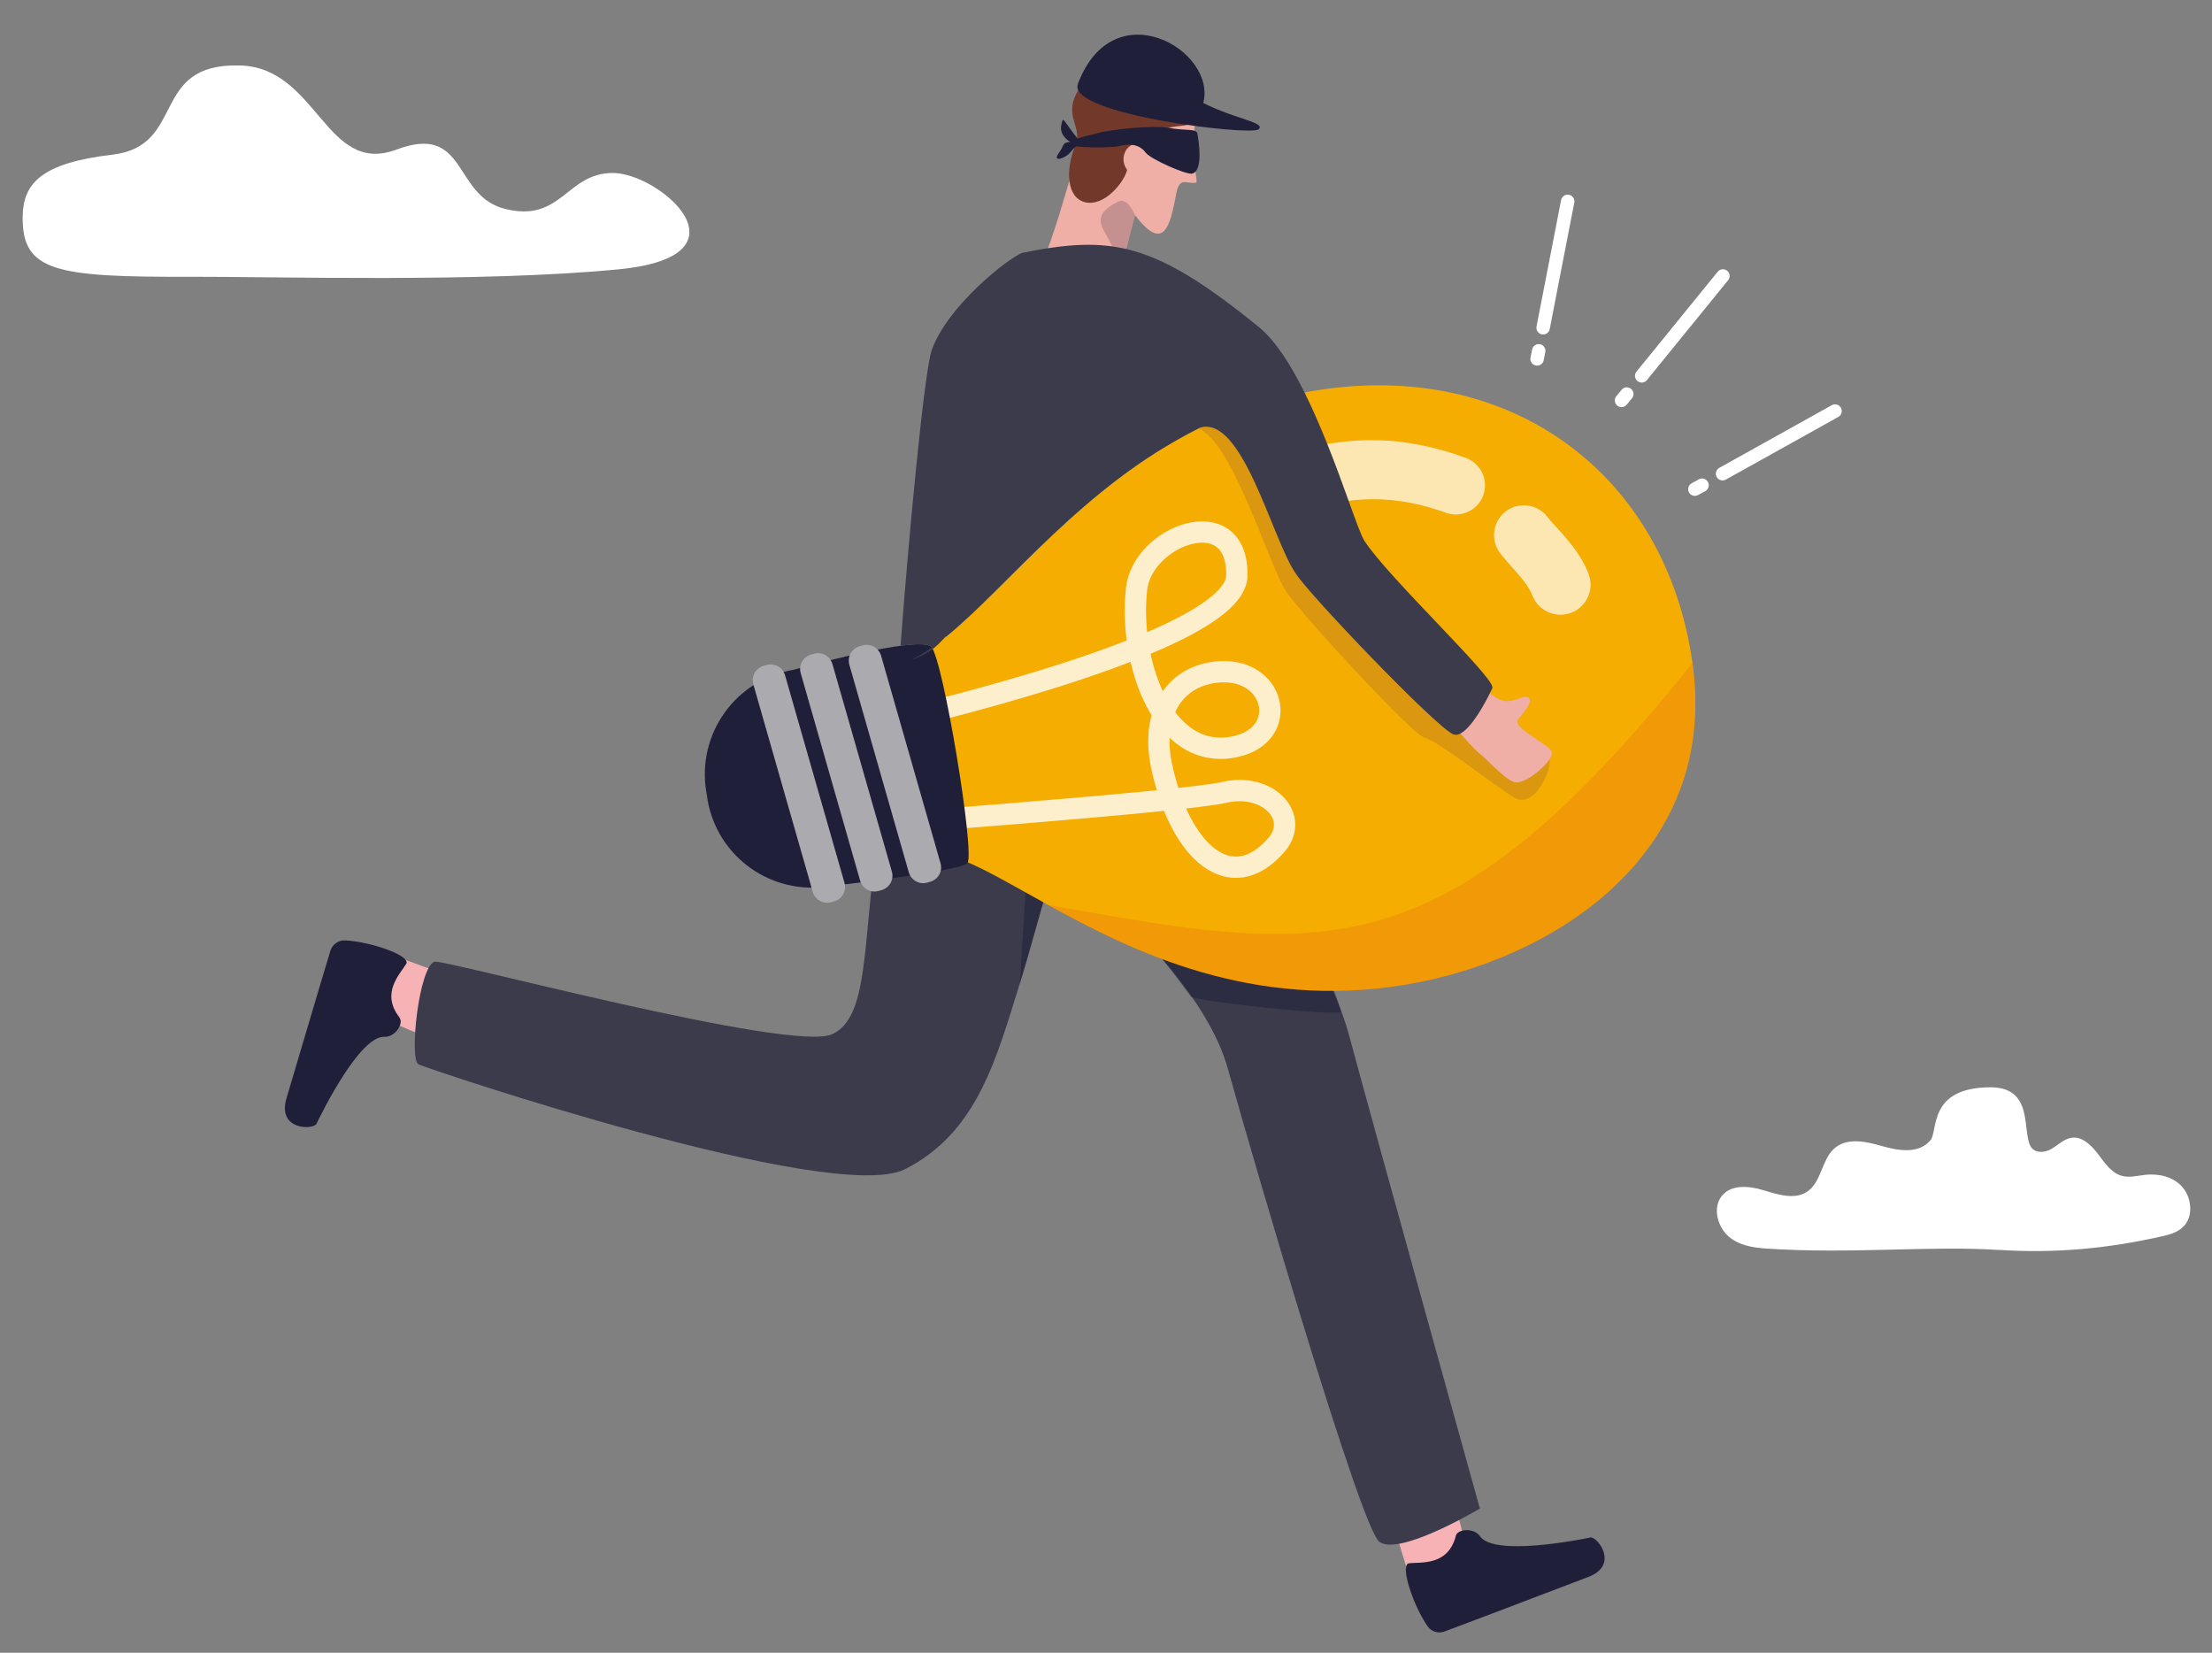 <?xml version="1.0" encoding="UTF-8"?>
<svg id="Layer_1" xmlns="http://www.w3.org/2000/svg" version="1.1" viewBox="0 0 1909.5 1426.6">
  <rect x="0" y="0" width="1909.5" height="1426.6" fill="#808080" stroke="none"/>
  <!-- Generator: Adobe Illustrator 29.1.0, SVG Export Plug-In . SVG Version: 2.1.0 Build 142)  -->
  <defs>
    <style>
      .st0, .st1, .st2, .st3 {
        fill: #1f1f39;
      }

      .st0, .st1, .st2, .st4, .st5, .st6 {
        isolation: isolate;
      }

      .st0, .st4, .st6 {
        opacity: .2;
      }

      .st1 {
        opacity: .6;
      }

      .st2 {
        opacity: .5;
      }

      .st7 {
        fill: #efaea6;
      }

      .st8 {
        fill: #4c2419;
      }

      .st9 {
        fill: #f6b2b5;
      }

      .st10 {
        fill: #aaaaaf;
      }

      .st11 {
        fill: #fff;
      }

      .st4 {
        fill: #ea4f26;
      }

      .st12 {
        stroke-width: 11.6px;
      }

      .st12, .st5 {
        fill: none;
        stroke: #fff;
        stroke-linecap: round;
        stroke-linejoin: round;
      }

      .st13 {
        opacity: .7;
      }

      .st5 {
        opacity: .8;
        stroke-width: 18.4px;
      }

      .st14 {
        fill: #72392b;
      }

      .st15 {
        fill: #3b3b4c;
      }

      .st16 {
        fill: #f4ad00;
      }

      .st6 {
        fill: #7a414b;
      }
    </style>
  </defs>
  <g>
    <path class="st9" d="M1266.8,1342.6c-3.5-21.2-19-73.2-19-73.2l-55.4,12.7,23.9,77.9,43,15.3,7.5-32.7h0Z"/>
    <path class="st3" d="M1256.7,1325.6c1.5-5.9,15.7-7.2,20.9.4,12.1,17.4,84.1,3.4,95.3,1.1,5.8-1.2,25.4,23.7-1.7,34-23.5,8.9-98.5,37.6-124.2,47.1-5.4,2-11.5.2-14.7-4.6-11.7-16.8-23.6-50.8-16.6-54.2,10.5-1.4,34.2,2.8,41.1-23.8h-.1Z"/>
  </g>
  <g>
    <path class="st9" d="M325.3,876.2c19,10.1,69.7,29.3,69.7,29.3l23.6-51.7-76.5-28.2-38.3,24.8,21.4,25.8h0Z"/>
    <path class="st3" d="M344.9,878.5c3.8,4.8-3.8,16.9-13,16.4-21.2-1-53.7,64.7-58.7,75.1-2.6,5.3-34.2,5.8-25.9-22,7.2-24,29.9-101.1,37.9-127.3,1.7-5.5,6.8-9.2,12.6-9,20.5.9,54.7,12.1,53.2,19.6-5.2,9.2-23,25.5-6,47.1h0Z"/>
  </g>
  <path class="st15" d="M1277.5,1302.1c-8.1,4.8-71.2,41.1-87,28.5s-105.5-318.4-130.4-407.6c-4.2-15.2-11.2-30.4-20-45.1-15.8-26.8-37.3-52.1-58.2-73.4h0c-1.5-1.6-3-3.1-4.4-4.5-11-11-21.6-20.8-31.1-29-11-9.6-20.3-17.1-26.6-22-4-3.1-6.8-5.2-7.9-6-.2,0-.3-.2-.4-.3,0,0,0,0-.2,0h0c-12.8,41.2-21.5,76-31,106.3h0c-19.6,62.3-35.9,128.4-99.1,160.2-62.3,31.3-411.6-86.5-419.9-90.5-8.3-4,.3-84.2,13.8-88.6,7.5-2.5,308.5,79,343.5,62.5,32.4-15.3,25.5-80.4,39.6-172.3.4-2.6.8-5.1,1.2-7.7,7.6-44.2,5.2-45.5,16.6-131.8,1.2-9.3,58.1-12.2,66.1-17.3,19-12.2,43.3-13.9,67.9-10.3,54.4,7.8,109.8,41.1,109.8,41.1,4.5,46.8,38.4,101,73,156.9,11.5,18.6,23,37.3,33.6,56,16.7,29.6,30.9,59.2,38.6,87.9,19.3,72.1,112.6,407.4,112.6,407.4v-.3Z"/>
  <path class="st1" d="M1033.2,372.4c-1.1,58.7-30.7,99.5-15.5,208-2.5-5.1-5.4-12.5-7.7-16.5-15.6-27-14.9-160.3-9.7-170.9,4.7-9.5,10.6-13,33.2-21.8,0,.3-.3.7-.4,1.1h0Z"/>
  <path class="st8" d="M1031.5,117.8"/>
  <path class="st2" d="M919.8,749c-4-3.1-6.8-5.2-7.9-6-.2,0-.3-.2-.4-.3,0,0,0,0-.2,0h0c-12.8,41.2-21.5,76-31,106.3l8-126.3,31.6,26.4h0Z"/>
  <path class="st2" d="M1138.2,823.6c13,28.2,16.5,39.8,19.7,49.6-3,3.9-106.9-6.7-129.5-12.5-18.6-25.1-25.6-34.7-46.5-56h0c-1.5-1.6-3-3.1-4.4-4.5-11-11-21.6-20.8-31.1-29l64.9-26.2,81.5,6c11.5,18.6,34.9,54,45.5,72.7h0Z"/>
  <path class="st2" d="M1013.2,404.6h0c.2,0,.2-.2.2-.2l-.3.2h.1Z"/>
  <path class="st2" d="M977.9,393h0c.2,0,.2-.2.3-.2h-.3v.2Z"/>
  <g>
    <path class="st16" d="M740.8,600c-2.7,8.4-4,18.4-4,29.2s0,5.6.3,8.5h0c1.4,23.6,8.3,49.4,19.4,68.8.2.4.4.7.6,1.1,6,10.2,13.2,18.6,21.4,23.7,6.7,4.2,14.1,6.2,22,5.2,2.8-.3,5.9-.3,9.1,0,7.7.9,16.4,3.7,26.1,7.9,19,8.2,42,21.8,68.9,36.6,73.5,40.7,176.5,91.1,309.3,68.8,127.2-21.3,268.2-112.2,247.6-273.8,0-1.2-.3-2.5-.5-3.7-22.1-159.5-153.9-264.4-328.6-234.7-167.2,28.4-256,170.8-327.7,221.2-13.7,9.6-26.7,15.9-39.5,17.4-.5,0-.9,0-1.3.2-11.3,1.9-18.7,10.8-22.8,23.5h-.3Z"/>
    <path class="st5" d="M708.1,636.7s358.5-74.4,359.6-139.8c1.1-65.4-81.1-35.1-86.5,11-7.3,62,22.1,149.9,85,136.6,48.9-10.4,34.6-71.1-17.8-64.2-35.6,4.7-55.1,36.7-45.6,81.1,16.1,75.1,60.1,112.4,98.8,68.2,21.3-24.2-6.9-54.4-44.6-45.7-37.7,8.7-336,30.3-336,30.3"/>
    <path class="st3" d="M610.8,689.9l-1.1-6.5c-8.3-49.8,25.3-96.9,75-105.2,0,0,109-30.5,119.2-19.9,10.3,10.6,38.1,179.4,31.2,186.7s-119.2,19.9-119.2,19.9c-49.8,8.3-96.9-25.3-105.2-75h0Z"/>
    <path class="st10" d="M742.1,557.8l2.5-.7c6.9-2,14,2,16,8.9l51.3,179.1c2,6.9-2,14-8.9,16l-2.5.7c-6.9,2-14-2-16-8.9l-51.3-179.1c-2-6.9,2-14,8.9-16h0Z"/>
    <path class="st10" d="M700.1,565l2.5-.7c6.9-2,14,2,16,8.9l51.3,179.1c2,6.9-2,14-8.9,16l-2.5.7c-6.9,2-14-2-16-8.9l-51.3-179.1c-2-6.9,2-14,8.9-16Z"/>
    <path class="st10" d="M659.2,574.7l2.5-.7c6.9-2,14,2,16,8.9l51.3,179.1c2,6.9-2,14-8.9,16l-2.5.7c-6.9,2-14-2-16-8.9l-51.3-179.1c-2-6.9,2-14,8.9-16h0Z"/>
    <g class="st13">
      <path class="st11" d="M1335.7,446.1c1.9,2.4,4.6,5.4,7.5,8.6,2.9,3.2,6.2,6.7,9.5,10.7,3.3,3.9,6.7,8.2,9.9,13.1,3.2,4.9,6.2,10.4,8.6,16.4v.2c5.3,13.3-1.2,28.4-14.6,33.7-13.3,5.3-28.4-1.3-33.7-14.6,0,0,0-.3-.2-.4-1.6-4.4-4.9-9.5-9.7-15.3-2.4-2.9-5.1-5.9-8.1-9.3-3-3.4-6.3-7.1-9.8-11.6-8.7-11.2-6.6-27.4,4.6-36.1,11.2-8.6,27.2-6.6,35.9,4.4v.2h0Z"/>
      <path class="st11" d="M1107.1,392.4c12.5-3.8,25.4-7,38.6-9.2s26.8-3.4,40.5-3.2c13.7,0,27.4,1.6,40.7,4.3,13.3,2.6,26.2,6.4,38.6,11h0c13,4.8,19.7,19.3,14.9,32.3-4.8,13-19.2,19.7-32.2,15-20.7-7.5-41.4-11.7-62.4-11.7s-42.2,3.9-63.3,10.6h0c-13.5,4.3-28-3.2-32.3-16.7s3.2-28,16.8-32.3h.2,0Z"/>
    </g>
    <path class="st4" d="M904.5,781.1c73.5,40.7,176.5,91.1,309.3,68.8,127.2-21.3,268.2-112.2,247.6-273.8,0-1.2-.3-2.5-.5-3.7-216.9,271.3-318.8,251.1-556.3,208.7h-.1Z"/>
  </g>
  <path class="st6" d="M1034.5,369.7c30.4,12.6,61.2,119.9,76.1,141.3,14.9,21.4,109.7,124.5,119.5,125.9,9.7,1.4,67.3,46.7,78.3,52.2,17.6,8.8,35-30.3,27.6-39.2s-185.4-150.7-185.4-150.7l-95-134.2-21,4.7h0Z"/>
  <g>
    <g>
      <line class="st12" x1="1487" y1="408.9" x2="1584.1" y2="354.8"/>
      <line class="st12" x1="1463.1" y1="422.2" x2="1469.3" y2="418.8"/>
    </g>
    <g>
      <line class="st12" x1="1332.1" y1="282.9" x2="1353.3" y2="173.8"/>
      <line class="st12" x1="1326.9" y1="309.8" x2="1328.3" y2="302.8"/>
    </g>
    <g>
      <line class="st12" x1="1417.2" y1="324.4" x2="1487.3" y2="238.2"/>
      <line class="st12" x1="1399.8" y1="345.6" x2="1404.3" y2="340.1"/>
    </g>
  </g>
  <g>
    <path class="st7" d="M1031.8,102.8c-3.5,40.6,2.1,50.3,1,54.8-8.3,1.8-14.6-5.9-17.4,9.5-5.3,28.6-10.9,51.1-35.6,18.6-5.4,20.8-7.3,28.1-7.3,28.1l-22,35.1-52.2-18.5c24.7-57.1,37.7-146.9,65.1-160.6,27.5-13.7,69.4,21.5,68.4,33h0Z"/>
    <path class="st14" d="M973.1,146.8c-10.5-14,7.1-32.9,16.2-14.9,13,2.9,10.4-2.8,12.9-14.3s17.8-6.5,29.3-11.8-.4-19.3-5.3-34.5c-2.8-8.6,6,17.2,4.4,9.8-1.6-7.4-13.3-31.1-26-26.6s9.8,16.9,0,0-25.8-21.5-37.1-4.4c-13,19.7-15-.6-29.6,17.5-26.1,32.4-1.5,38.4-9.9,58.8s-7.3,44.4,8.9,48.2,33.2-16.7,36.1-27.9h0Z"/>
    <path class="st0" d="M979.7,185.7c-5.8-13.1-11-13.3-14.3-11.7-29.6,14.6-7.7,26-4.2,43s11.2-3.2,11.2-3.2l7.3-28.1Z"/>
    <path class="st3" d="M930.5,72.6c-9.8,26,149.7,45,156,39,6.4-6-19.1-8.4-47.8-22.7,12-45.4-77.6-97.9-108.3-16.3h.1Z"/>
  </g>
  <path class="st3" d="M1033.7,115.4c3.2,19,2.3,32.3-4.3,34.4-4.9,1.5-36.1-12.4-40.2-17.9-7.3-9.7-18.5-7-24.2-5.6-5.5,1.4-40.2,1.4-39.8-1.4.8-6.5,14.6-7.5,22.8-10.1s46.8-7.1,61.2-4.4c14.4,2.7,23.7.3,24.5,5Z"/>
  <path class="st3" d="M932.2,122.1c-15.9-19.6-14.1-22.9-16.1-13.8s8.9,16.5,13.4,15.7c4.4-.8,2.8-1.9,2.8-1.9h-.1Z"/>
  <path class="st3" d="M928.3,122c-13.1,1.1-8.1,1.5-14.3,10.1-6.2,8.7,5.9,4.5,10-.7,4.1-5.1,11.9-10.1,4.3-9.5h0Z"/>
  <g>
    <path class="st7" d="M1264.7,580.4c7.6,4.8,19.3,18.6,30.1,23.5,10.9,4.9,22.1-6.3,25.3-1,3.3,5.5-10,16.7-10.3,19.9-.7,6.8,27.7,20.1,29.8,26.3,2,6.2-17.6,24.4-29.4,26.3-8,1.2-24.4-18.3-33.4-25.4-9-7-36.4-41.3-39.5-45.4-3.1-4.1,27.4-24.2,27.4-24.2h0Z"/>
    <path class="st15" d="M1013.2,404.6s.2-.2.3-.2l-.2.2h-.1Z"/>
    <path class="st15" d="M978.1,392.9l-.3.2h0s.2,0,.3,0h0Z"/>
    <path class="st15" d="M1288.5,593.3c0,.2-.9,2.1-2.4,5.1-4.7,9.6-15.8,29.7-25.3,34.7-2.2,1.2-4.3,1.5-6.3.7-14.8-6-126.4-122.6-136.3-139.3-20.2-29.5-46-138-83-125.1-.3,0-.5.2-.8.3v.2c-99.7,49.7-164.4,136.5-218.3,180.1,0-.4.3-.8.6-1.2-.6.8-1.3,1.5-1.9,2.2-3.2,3.7-6.4,6.7-9.6,9.2-5.6,4.3-11.4,7-18.3,9.2,5.7-2.8,11.5-6.3,17.5-10.5h0c-.2-.2-.3-.4-.5-.6-2.8-2.9-13.1-2.7-26.5-.9,6.6-88.9,20.4-237.2,27-255.5,13.5-37.5,64.8-78.4,78.1-83.7,76.5-15.2,113.2-10.1,204.6,64.4,14.1,11.7,27.3,32.5,39,56.1,7.1,14.2,13.6,29.5,19.6,44.3,7.1,17.7,13.3,34.8,18.4,49,6.4,17.7,11.1,30.9,13.9,35.1,21.1,32,110.3,115.8,110.3,126.1h.2Z"/>
  </g>
  <path class="st11" d="M529,149.3c40.4,0,123.5,71.7,4.8,83.2-118.7,11.5-296.6,6.2-368.5,6.4-117.5.4-146.6-4.4-145.7-52.4.5-27.8,15.5-45.8,77.5-53,64.4-7.6,31.5-79.2,110.1-77,67,1.8,73.8,95.6,135.1,72.6,61.3-23,48.4,39.6,93.3,51.1,49.3,12.6,53-30.9,93.5-30.9h-.1Z"/>
  <path class="st11" d="M1725.3,1078.8c48,3.2,93.9-1,141.1-11.7,7.2-1.6,14.9-3.8,19.8-9.9,7.4-9.2,5.2-24.7-2.8-33.2-8-8.6-20.1-11.1-31.2-10-7.1.8-14.4,2.9-21.3.7-8.6-2.7-14.3-11.4-20-18.9-5.8-7.5-13.6-15-22.4-13.8-6.7.9-11.9,6.4-17.8,9.8-5.9,3.4-14.5,3.8-17.9-2.5-7.3-13.6,2.9-50.8-34.5-50.8-54,0-45.2,37.5-51.7,45.5-9.9,12.1-27.4,9.4-41.7,5.3s-31.3-8-42.3,2.8c-9.6,9.4-10.5,26.5-20.7,35.1-10.8,9.1-26.2,4.2-39.3.2s-30-5.6-37.6,6.8c-6.4,10.4-1.6,25.5,7.4,33.2s21,9.5,32.4,10.3c74,4.9,141.2-2.7,200.5,1.2h0Z"/>
</svg>